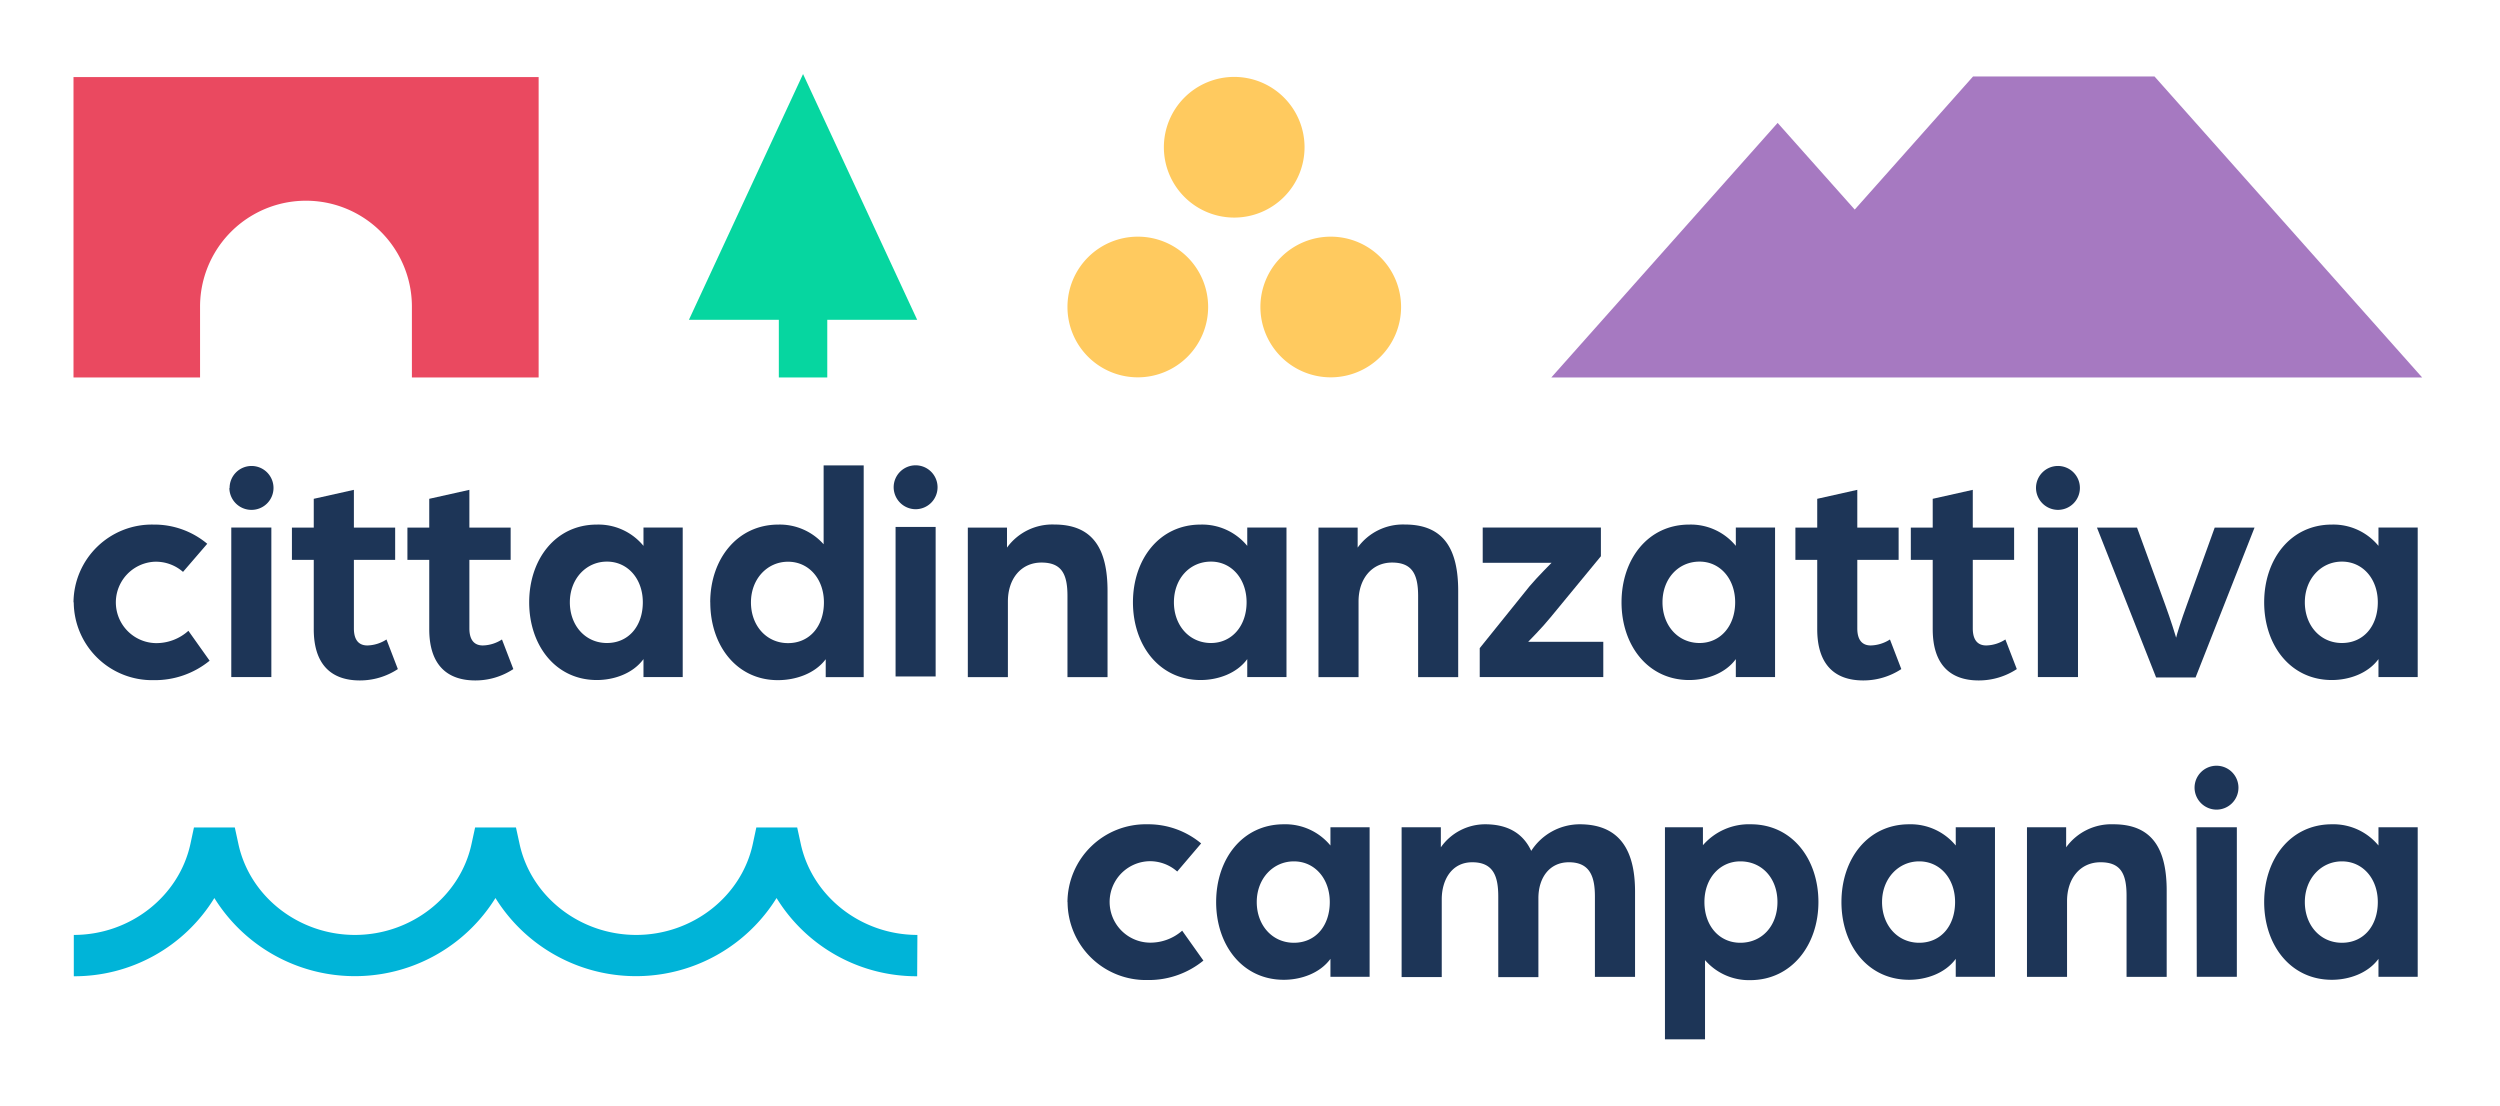 <svg id="Livello_1" data-name="Livello 1" xmlns="http://www.w3.org/2000/svg" xmlns:xlink="http://www.w3.org/1999/xlink" viewBox="0 0 418 185"><defs><clipPath id="clip-path"><rect x="-89" y="-327.89" width="595.28" height="841.89" style="fill:none"/></clipPath></defs><polygon points="375.02 29.42 360.23 12.78 329.9 12.78 315.11 29.42 310.11 35.04 297.22 20.55 278.3 41.83 259.38 63.11 285.16 63.11 297.22 63.11 335.07 63.11 345.07 63.11 404.98 63.11 375.02 29.42" style="fill:#a679c1"/><g style="clip-path:url(#clip-path)"><path d="M12.29,100.71a13.1,13.1,0,0,1,13.36-13,13.78,13.78,0,0,1,9,3.21l-4.05,4.7a6.91,6.91,0,0,0-4.76-1.7,6.81,6.81,0,0,0,.2,13.61,8,8,0,0,0,5.46-2.06l3.55,5a14.46,14.46,0,0,1-9.36,3.25,13.1,13.1,0,0,1-13.36-13" style="fill:#1d3557"/><path d="M38.39,81.61A3.67,3.67,0,1,1,42,85.25a3.69,3.69,0,0,1-3.65-3.64m.32,6.59h6.7v25h-6.7Z" style="fill:#1d3557"/><path d="M52.46,105.16V93.61H48.81v-5.4h3.65V83.4l6.71-1.5v6.31h6.9v5.4h-6.9v11.45c0,2.16,1,2.86,2.25,2.86a6.12,6.12,0,0,0,3.2-1l1.9,4.95a11.52,11.52,0,0,1-6.35,1.9c-5,0-7.71-2.9-7.71-8.56" style="fill:#1d3557"/><path d="M88.48,100.71c0-7.2,4.41-13,11.31-13a9.75,9.75,0,0,1,7.8,3.56V88.2h6.56v25h-6.56v-3c-1.75,2.4-4.9,3.5-7.8,3.5-6.9,0-11.31-5.8-11.31-13m19,0c0-3.9-2.5-6.8-6-6.8s-6.2,2.9-6.2,6.8,2.6,6.81,6.2,6.81,6-2.81,6-6.81" style="fill:#1d3557"/><path d="M118.75,100.71c0-7.2,4.5-13,11.4-13A9.82,9.82,0,0,1,137.71,91V77.81h6.7v35.41h-6.35v-3c-1.8,2.4-5,3.5-8,3.5-6.9,0-11.3-5.8-11.3-13m19,0c0-3.9-2.5-6.8-6-6.8s-6.2,2.9-6.2,6.8,2.6,6.81,6.2,6.81,6-2.81,6-6.81" style="fill:#1d3557"/><path d="M161.82,88.21h6.55v3.35a9.35,9.35,0,0,1,7.91-3.86c6.6,0,8.9,4.26,8.9,11.11v14.41h-6.7V99.66c0-3.65-.95-5.6-4.35-5.6s-5.61,2.7-5.61,6.5v12.66h-6.7Z" style="fill:#1d3557"/><path d="M189.43,100.71c0-7.2,4.41-13,11.31-13a9.75,9.75,0,0,1,7.8,3.56V88.2h6.56v25h-6.56v-3c-1.75,2.4-4.9,3.5-7.8,3.5-6.9,0-11.31-5.8-11.31-13m19,0c0-3.9-2.5-6.8-5.95-6.8-3.6,0-6.2,2.9-6.2,6.8s2.6,6.81,6.2,6.81c3.45,0,5.95-2.81,5.95-6.81" style="fill:#1d3557"/><path d="M220.45,88.21H227v3.35a9.34,9.34,0,0,1,7.91-3.86c6.6,0,8.9,4.26,8.9,11.11v14.41h-6.7V99.66c0-3.65-1-5.6-4.36-5.6s-5.6,2.7-5.6,6.5v12.66h-6.7Z" style="fill:#1d3557"/><path d="M247.41,108.37,255.76,98c1.31-1.55,3.66-3.9,3.66-3.9H247.91v-5.9h19.76V93l-8.4,10.2c-1.41,1.75-3.76,4.11-3.76,4.11h12.56v5.9H247.41Z" style="fill:#1d3557"/><path d="M271.12,100.71c0-7.2,4.41-13,11.31-13a9.75,9.75,0,0,1,7.8,3.56V88.2h6.56v25h-6.56v-3c-1.75,2.4-4.9,3.5-7.8,3.5-6.9,0-11.31-5.8-11.31-13m19,0c0-3.9-2.5-6.8-5.95-6.8-3.6,0-6.2,2.9-6.2,6.8s2.6,6.81,6.2,6.81c3.45,0,5.95-2.81,5.95-6.81" style="fill:#1d3557"/><path d="M303.84,105.16V93.61h-3.65v-5.4h3.65V83.4l6.7-1.5v6.31h6.91v5.4h-6.91v11.45c0,2.16,1,2.86,2.25,2.86a6.21,6.21,0,0,0,3.21-1l1.9,4.95a11.56,11.56,0,0,1-6.36,1.9c-5,0-7.7-2.9-7.7-8.56" style="fill:#1d3557"/><path d="M323.15,105.16V93.61h-3.66v-5.4h3.66V83.4l6.7-1.5v6.31h6.91v5.4h-6.91v11.45c0,2.16,1,2.86,2.25,2.86a6.12,6.12,0,0,0,3.2-1l1.91,4.95a11.56,11.56,0,0,1-6.36,1.9c-5,0-7.7-2.9-7.7-8.56" style="fill:#1d3557"/><path d="M350.61,88.21h6.7L362,101.06c.95,2.6,1.75,5.21,1.85,5.56.05-.35.9-3.06,1.8-5.51l4.65-12.9h6.66l-9.86,25.06h-6.6Z" style="fill:#1d3557"/><path d="M378.57,100.71c0-7.2,4.41-13,11.31-13a9.75,9.75,0,0,1,7.8,3.56V88.2h6.56v25h-6.56v-3c-1.75,2.4-4.9,3.5-7.8,3.5-6.9,0-11.31-5.8-11.31-13m19,0c0-3.9-2.5-6.8-6-6.8s-6.2,2.9-6.2,6.8,2.6,6.81,6.2,6.81,6-2.81,6-6.81" style="fill:#1d3557"/><path d="M149.42,81.5a3.67,3.67,0,1,1,3.65,3.64,3.69,3.69,0,0,1-3.65-3.64m.32,6.6h6.7v25h-6.7Z" style="fill:#1d3557"/><path d="M71.77,105.16V93.61H68.12v-5.4h3.65V83.4l6.71-1.5v6.31h6.9v5.4h-6.9v11.45c0,2.16,1,2.86,2.25,2.86a6.12,6.12,0,0,0,3.2-1l1.9,4.95a11.52,11.52,0,0,1-6.35,1.9c-5,0-7.71-2.9-7.71-8.56" style="fill:#1d3557"/><path d="M340.42,81.61a3.67,3.67,0,1,1,3.64,3.64,3.69,3.69,0,0,1-3.64-3.64m.31,6.59h6.71v25h-6.71Z" style="fill:#1d3557"/><path d="M178.48,150.82a13.09,13.09,0,0,1,13.35-13,13.81,13.81,0,0,1,9,3.2l-4,4.7A6.87,6.87,0,0,0,192,144a6.81,6.81,0,0,0,.2,13.61,8.05,8.05,0,0,0,5.46-2l3.55,5a14.44,14.44,0,0,1-9.36,3.25,13.09,13.09,0,0,1-13.35-13" style="fill:#1d3557"/><path d="M203.34,150.82c0-7.2,4.4-13,11.31-13a9.77,9.77,0,0,1,7.8,3.55v-3.05H229v25h-6.55v-3c-1.75,2.4-4.9,3.5-7.8,3.5-6.91,0-11.31-5.8-11.31-13m19,0c0-3.9-2.5-6.8-6-6.8s-6.21,2.9-6.21,6.8,2.61,6.81,6.21,6.81,6-2.8,6-6.81" style="fill:#1d3557"/><path d="M234.35,138.32h6.56v3.35a9.06,9.06,0,0,1,7.4-3.85c3.95,0,6.41,1.65,7.71,4.45a9.66,9.66,0,0,1,8.1-4.45c7.06,0,9.26,4.85,9.26,11.25v14.26h-6.71V149.92c0-3.3-.8-5.75-4.35-5.75-3.3,0-5.1,2.65-5.1,6v13.21h-6.71V149.92c0-3.3-.75-5.75-4.35-5.75-3.4,0-5.1,2.9-5.1,6.2v13h-6.71Z" style="fill:#1d3557"/><path d="M278.38,138.32h6.35v3a10.17,10.17,0,0,1,8-3.5c6.91,0,11.31,5.8,11.31,13s-4.5,13.06-11.41,13.06a9.72,9.72,0,0,1-7.55-3.35v13.25h-6.7Zm18.81,12.5c0-3.95-2.56-6.8-6.21-6.8-3.4,0-6,2.8-6,6.8s2.5,6.81,6,6.81c3.65,0,6.21-2.85,6.21-6.81" style="fill:#1d3557"/><path d="M307.89,150.82c0-7.2,4.4-13,11.31-13a9.77,9.77,0,0,1,7.8,3.55v-3.05h6.56v25H327v-3c-1.75,2.4-4.9,3.5-7.8,3.5-6.91,0-11.31-5.8-11.31-13m19,0c0-3.9-2.5-6.8-6-6.8s-6.21,2.9-6.21,6.8,2.61,6.81,6.21,6.81,6-2.8,6-6.81" style="fill:#1d3557"/><path d="M338.91,138.32h6.55v3.35a9.33,9.33,0,0,1,7.9-3.85c6.61,0,8.91,4.25,8.91,11.1v14.41h-6.71V149.77c0-3.65-.95-5.6-4.35-5.6s-5.6,2.7-5.6,6.5v12.66h-6.7Z" style="fill:#1d3557"/><path d="M378.57,150.82c0-7.2,4.41-13,11.31-13a9.77,9.77,0,0,1,7.8,3.55v-3.05h6.56v25h-6.56v-3c-1.75,2.4-4.9,3.5-7.8,3.5-6.9,0-11.31-5.8-11.31-13m19,0c0-3.9-2.5-6.8-6-6.8s-6.2,2.9-6.2,6.8,2.6,6.81,6.2,6.81,6-2.8,6-6.81" style="fill:#1d3557"/><path d="M366.93,131.72a3.67,3.67,0,1,1,3.65,3.65,3.69,3.69,0,0,1-3.65-3.65m.32,6.6H374v25h-6.7Z" style="fill:#1d3557"/><path d="M153.35,163.23a27.48,27.48,0,0,1-23.51-13.08,27.67,27.67,0,0,1-47,0,27.67,27.67,0,0,1-47,0,27.45,27.45,0,0,1-23.5,13.08v-6.91c9.38,0,17.58-6.4,19.5-15.22l.59-2.75h6.83l.6,2.76c1.9,8.81,10.1,15.21,19.48,15.21s17.6-6.4,19.5-15.21l.6-2.76h6.83l.6,2.75c1.91,8.82,10.11,15.22,19.5,15.22s17.6-6.4,19.5-15.21l.59-2.76h6.83l.6,2.75c1.92,8.82,10.12,15.22,19.5,15.22Z" style="fill:#00b4d8"/><path d="M218.12,24.62a11.76,11.76,0,1,1-11.75-11.76,11.76,11.76,0,0,1,11.75,11.76" style="fill:#ffca5f"/><path d="M202,51.32a11.76,11.76,0,1,1-11.76-11.75A11.75,11.75,0,0,1,202,51.32" style="fill:#ffca5f"/><path d="M234.26,51.32A11.76,11.76,0,1,1,222.5,39.57a11.76,11.76,0,0,1,11.76,11.75" style="fill:#ffca5f"/><polygon points="153.35 53.47 143.81 32.92 134.27 12.38 124.73 32.92 115.19 53.47 130.22 53.47 130.22 63.11 138.32 63.11 138.32 53.47 153.35 53.47" style="fill:#06d6a0"/><path d="M12.29,12.89V63.11H33.45V51.27h0a17.71,17.71,0,0,1,35.42,0h0V63.11H90.06V12.89Z" style="fill:#ea4960"/></g></svg>
